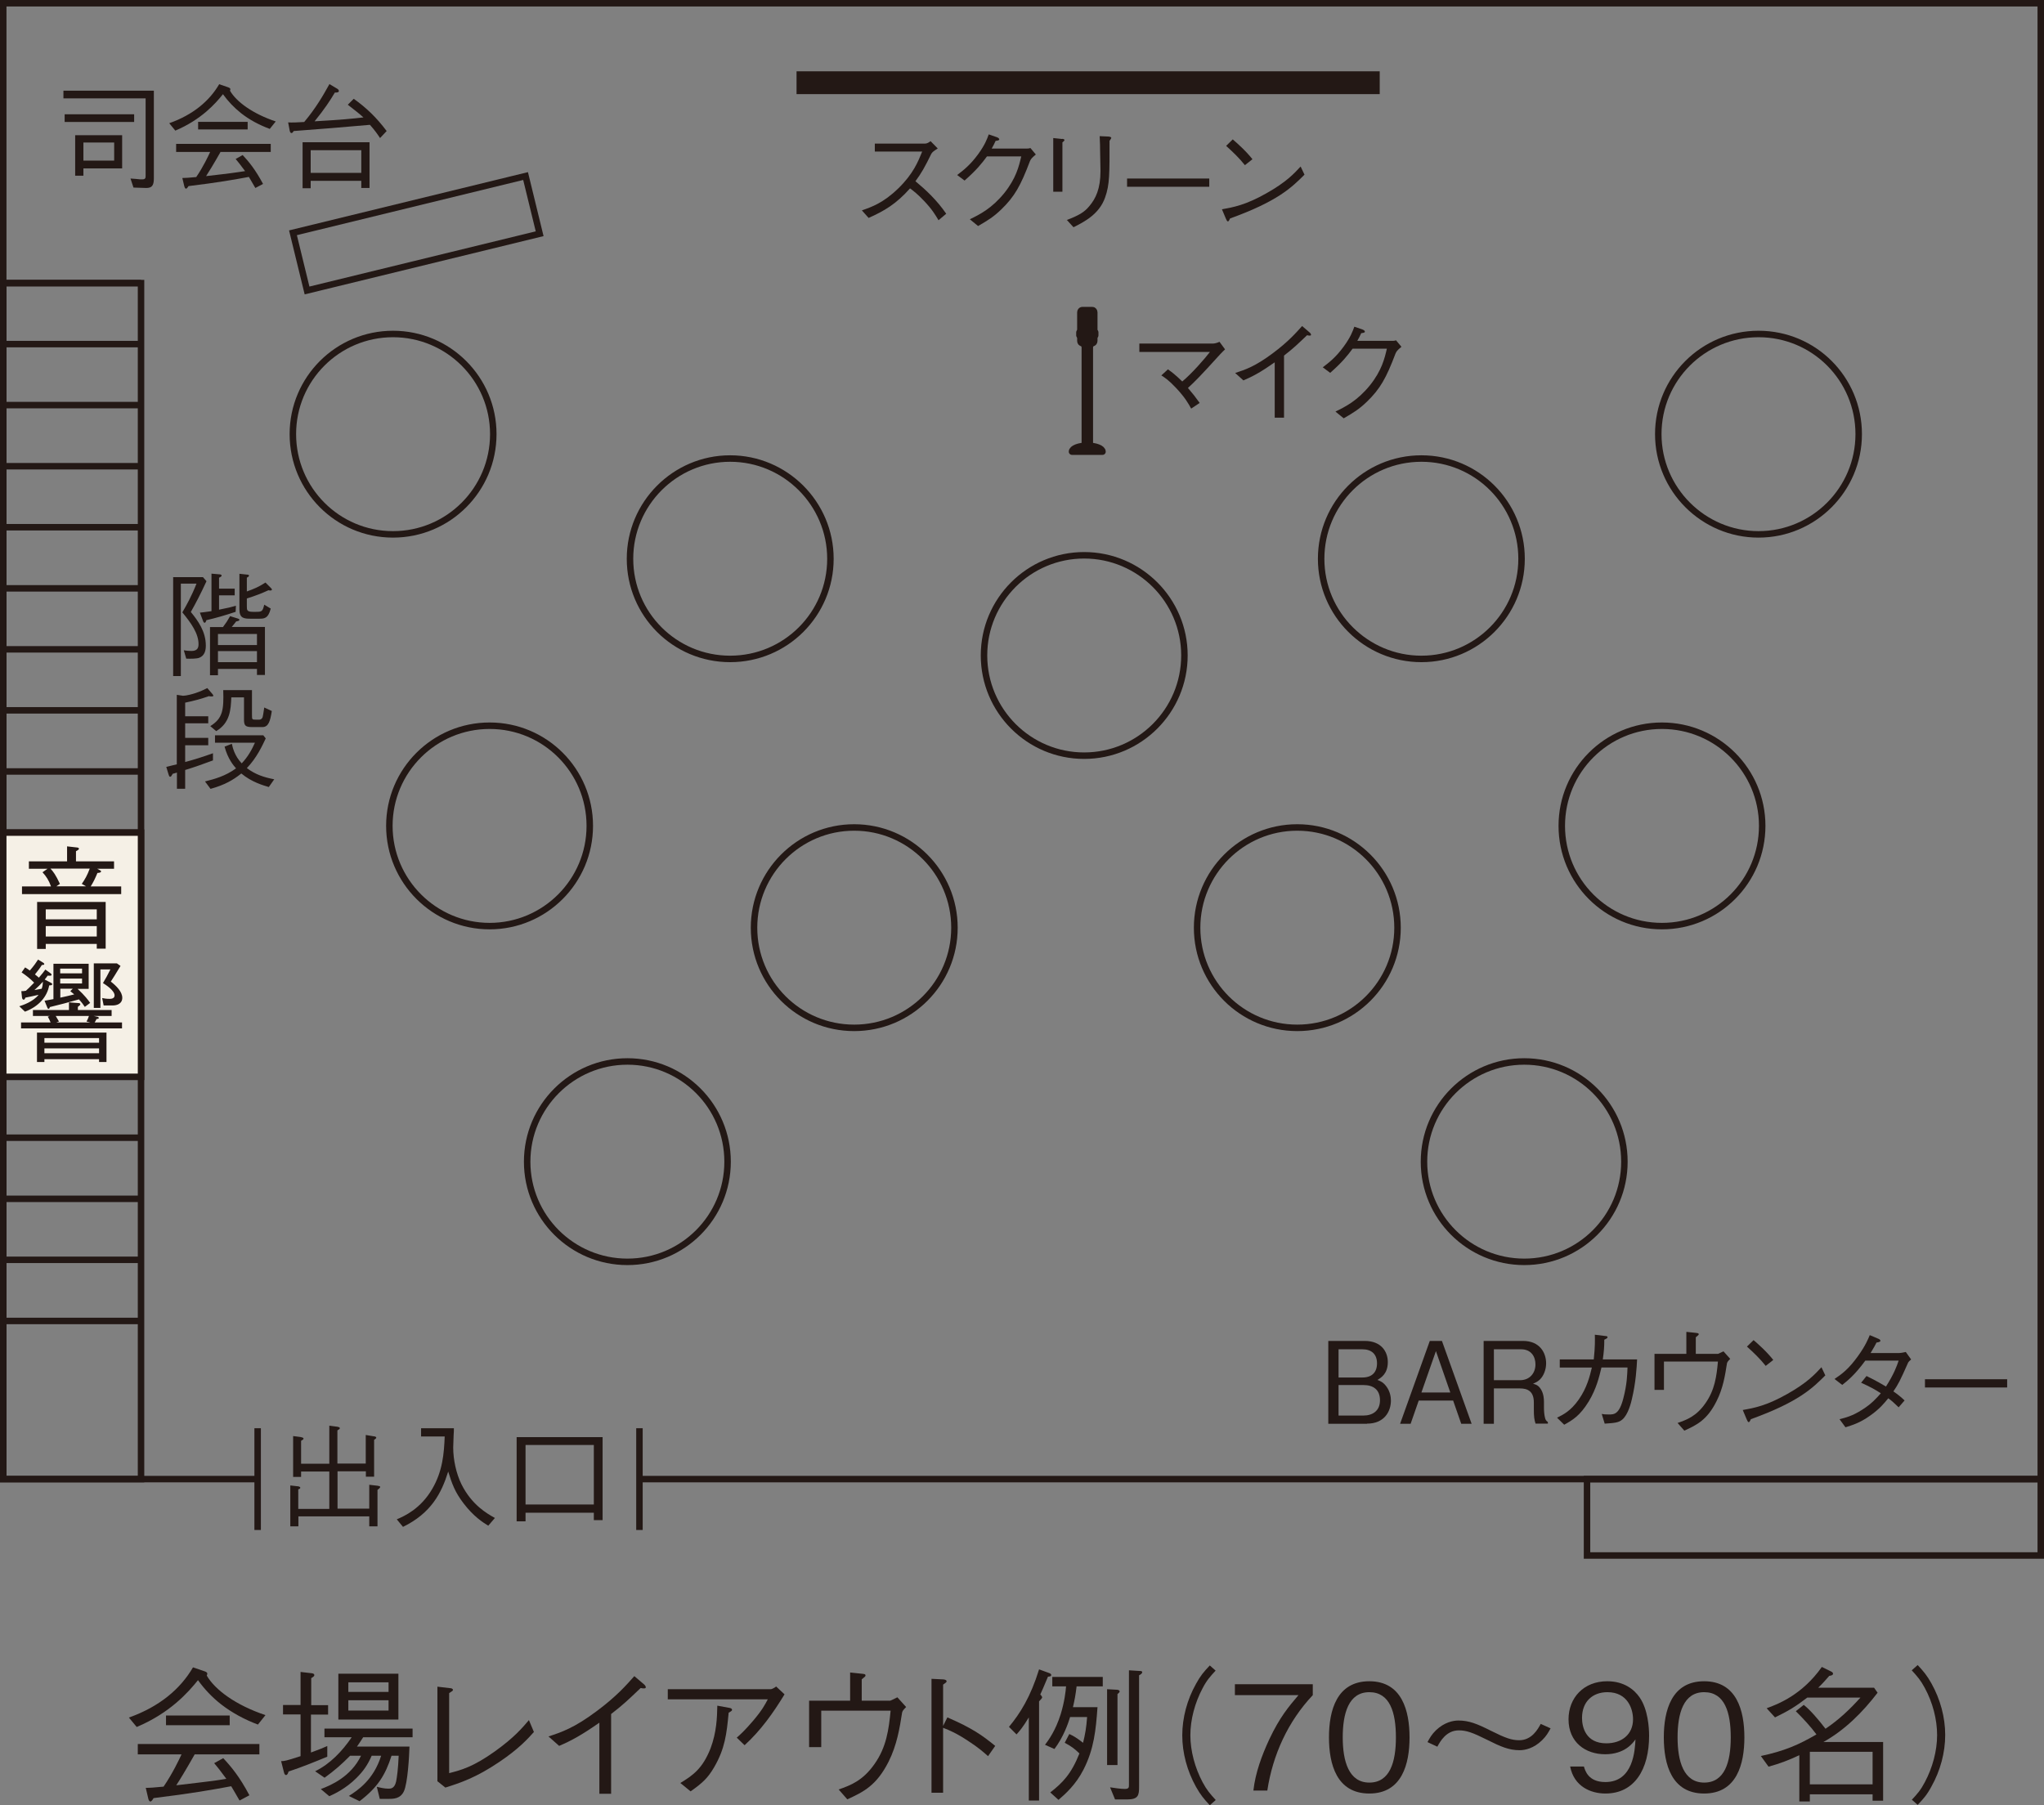 <?xml version="1.0" encoding="UTF-8"?><svg id="_レイヤー_2" xmlns="http://www.w3.org/2000/svg" xmlns:xlink="http://www.w3.org/1999/xlink" viewBox="0 0 151.45 133.77"><rect x="0" y="0" width="151.45" height="133.77" fill="#808080" stroke="none"/><defs><style>.cls-1,.cls-2,.cls-3,.cls-4,.cls-5{stroke:#231815;}.cls-1,.cls-2,.cls-3,.cls-5{stroke-width:.48px;}.cls-1,.cls-2,.cls-4{fill:none;}.cls-2,.cls-3{stroke-linecap:round;stroke-linejoin:round;}.cls-6{clip-path:url(#clippath);}.cls-3,.cls-7{fill:#231815;}.cls-4{stroke-width:1.69px;}.cls-5{fill:#f5f0e6;}</style><clipPath id="clippath"><path class="cls-3" d="m80.94,25.43h-.75c-.08,0-.14-.07-.14-.17v-2.11c0-.09.06-.17.14-.17h.75c.08,0,.14.08.14.17v2.11c0,.09-.06.17-.14.17Z"/></clipPath></defs><g id="_レイヤー_2-2"><g><g><path class="cls-7" d="m19.11,127.8c-.98-.37-1.92-.87-2.74-1.51-.65-.51-1.22-1.11-1.7-1.78-.71.88-2.05,2.42-4.54,3.47l-.58-.7c2.26-.8,3.82-2.12,4.75-3.72l.82.28c.13.04.24.09.24.19,0,.05-.02.09-.04.14.62,1.07,2.17,2.2,4.35,2.93l-.56.7Zm-4.69,2.22c-.68,1.2-1.1,1.88-1.36,2.28.98-.12,2.09-.24,3.02-.37.29-.04.5-.08.69-.11-.51-.69-.64-.85-.9-1.16l.67-.37c.58.62,1.21,1.37,1.94,2.75l-.73.39c-.46-.81-.5-.85-.62-1.06-1.38.26-2.97.54-5.75.88-.06.11-.16.25-.23.25-.1,0-.14-.13-.16-.2l-.19-.81c.35,0,.56-.02,1.32-.09.67-.98,1.17-2.04,1.33-2.39h-3.24v-.77h9.01v.77h-4.81Zm-2.12-2.17v-.72h4.72v.72h-4.72Z"/><path class="cls-7" d="m23.04,127.06v2.81c.7-.26.91-.34,1.21-.48v.79c-.94.39-1.9.78-2.87,1.1-.04.14-.09.26-.19.26s-.14-.14-.17-.28l-.19-.75c.24,0,.37-.02,1.44-.37v-3.09h-1.3v-.7h1.3v-2.45l.77.09c.05,0,.25.02.25.14,0,.08-.05.12-.23.23v2h1.25v.7h-1.25Zm3.87,1.68c-.15.24-.4.61-.46.69h3.89c-.02.71-.13,2.73-.42,3.33-.27.55-.77.55-1.21.55h-.57l-.22-.9c.19.05.55.14.85.14.18,0,.46,0,.58-.53.06-.3.15-.91.19-1.91h-.53c-.46,1.44-1.03,2.35-2.37,3.37l-.79-.39c.66-.42,1.83-1.19,2.39-2.98h-.7c-.3.68-.6,1.12-1.13,1.65-.78.78-1.63,1.18-2.01,1.35l-.63-.53c.73-.27,2.23-.91,2.98-2.47h-.81c-.6.61-1.13,1.08-1.89,1.63l-.7-.48c1.12-.55,2-1.48,2.71-2.52h-2.02v-.64h6.53v.64h-3.66Zm-1.84-1.31v-3.4h4.45v3.4h-4.45Zm3.72-2.76h-2.98v.71h2.98v-.71Zm0,1.33h-2.98v.76h2.98v-.76Z"/><path class="cls-7" d="m32.4,124.99l.92.11c.14,0,.24.05.24.13,0,.06-.03.08-.28.24v5.93c.89-.23,1.77-.46,3.37-1.6,1.46-1.04,2.07-1.78,2.54-2.33l.37.88c-.46.51-1.1,1.23-2.55,2.21-1.74,1.18-2.91,1.56-4.01,1.91l-.59-.47v-7Z"/><path class="cls-7" d="m44.41,132.92v-5.26c-1.26.88-2.04,1.32-2.98,1.72l-.79-.7c.95-.31,1.89-.62,3.55-1.86,1.5-1.11,2.25-1.98,2.81-2.61l.73.62s.12.11.12.2c0,.04-.01.09-.13.09-.08,0-.12,0-.25-.03-.91.86-1.21,1.17-2.19,1.93v5.91h-.88Z"/><path class="cls-7" d="m49.48,125.94v-.76h7.63c.06,0,.25-.08.4-.2l.62.58c-.83,1.37-1.77,2.69-2.96,3.77l-.58-.56c.25-.22.57-.5,1.22-1.26.69-.82.86-1.17,1.08-1.58h-7.4Zm.93,6.19c.9-.55,1.64-1.04,2.24-2.57.45-1.21.48-2.27.5-3.16l.93.17c.11.02.16.08.16.13,0,.07-.02.09-.25.22-.15,1.57-.27,2.66-1.08,4.05-.46.78-.82,1.13-1.74,1.78l-.76-.62Z"/><path class="cls-7" d="m62.98,123.94l.85.09c.21.02.3.03.3.13,0,.06-.03.09-.28.29v1.58h2.11s.13-.04.53-.25l.65.72c-.26.26-.27.31-.3.42-.18,1.15-.38,2.39-1,3.63-.89,1.76-1.85,2.24-3.06,2.79l-.64-.73c.89-.31,1.79-.65,2.66-1.89.88-1.25,1.05-2.53,1.19-3.95h-5.14v2.7h-.9v-3.44h3.04v-2.08Z"/><path class="cls-7" d="m70.2,127.27c1.84.8,2.56,1.31,3.54,2.11l-.53.76c-.32-.28-.73-.65-1.48-1.13-.86-.57-1.36-.78-1.85-.97v4.81h-.86v-8.44l.82.04c.05,0,.3.01.3.15,0,.06-.09.12-.26.24v3.06l.31-.62Z"/><path class="cls-7" d="m74.76,127.97c.83-1,1.6-2.22,2.23-4.26l.77.28s.13.05.13.13c0,.11-.11.12-.24.13-.35.82-.42,1.01-.57,1.32.03.04.14.14.14.22,0,.05-.15.21-.23.29v7.35h-.76v-6.16c-.46.76-.68,1-.91,1.26l-.56-.56Zm6.56-1.47c-.12,1.7-.26,3.12-1.04,4.64-.57,1.12-1.34,1.8-1.85,2.24l-.61-.55c.91-.71,1.56-1.37,2.16-2.89-.37-.36-.62-.54-1.09-.79l.34-.65c.3.14.52.26,1.02.65.16-.65.24-1.11.3-1.91h-1.26c-.15.49-.49,1.48-1.16,2.37l-.7-.31c.28-.37.78-1.06,1.16-2.26.29-.95.37-1.69.4-2.07h-1.02v-.7h3.74v.7h-1.94c-.08.66-.13.93-.27,1.54h1.83Zm.72-1.32l.73.04s.19.01.19.13c0,.06-.08.12-.16.19v5.26h-.77v-5.63Zm1.63-1.4l.8.05c.05,0,.16,0,.16.09,0,.1-.12.17-.23.23v8.25c0,.64-.05.95-.9.95h-.88l-.37-.9c.35.05.77.12,1.09.12s.31-.13.31-.31v-8.48Z"/><path class="cls-7" d="m90.08,123.79c-.42.46-.66.72-.97,1.31-.57,1.07-.91,2.32-.91,3.49s.34,2.42.91,3.49c.31.58.55.85.97,1.31l-.44.39c-.43-.46-.69-.77-1.02-1.36-.66-1.18-1.02-2.52-1.02-3.82s.36-2.65,1.02-3.82c.32-.59.58-.9,1.02-1.36l.44.39Z"/><path class="cls-7" d="m93.9,132.69h-1.03c.15-1.33.62-2.59,1.18-3.8.77-1.63,1.42-2.4,2.16-3.27h-4.71v-.81h5.77v.81c-1.84,1.95-2.97,4.43-3.37,7.08Z"/><path class="cls-7" d="m101.46,132.91c-2.42,0-2.99-2.17-2.99-4.16s.57-4.16,2.99-4.16,2.98,2.19,2.98,4.16-.56,4.16-2.98,4.16Zm0-7.51c-1.54,0-1.97,1.58-1.97,3.35s.45,3.35,1.97,3.35,1.97-1.51,1.97-3.35-.44-3.35-1.97-3.35Z"/><path class="cls-7" d="m114.89,128.08c-.17.31-.31.57-.63.88-.62.61-1.27.74-1.66.74-.79,0-1.4-.26-2.41-.77-1.1-.55-1.55-.7-2.1-.7-.93,0-1.38.82-1.59,1.21l-.73-.34c.17-.31.31-.57.63-.88.62-.59,1.27-.72,1.66-.72.79,0,1.4.25,2.41.76,1.1.55,1.54.7,2.1.7.93,0,1.38-.82,1.59-1.21l.73.33Z"/><path class="cls-7" d="m118.95,132.91c-1.07,0-2.32-.51-2.61-2h1.02c.09.29.31,1.15,1.59,1.15,2.08,0,2.19-2.37,2.23-3.16-.2.28-.8,1.1-2.25,1.1s-2.71-.88-2.71-2.59c0-1.58,1.11-2.82,2.87-2.82,1.25,0,2,.62,2.4,1.2.62.9.7,2.25.7,2.84,0,2.47-1.07,4.28-3.23,4.28Zm.15-7.51c-1.09,0-1.88.69-1.88,1.91,0,.67.27,1.88,1.8,1.88,1.13,0,1.98-.65,1.98-1.78,0-.76-.39-2.01-1.9-2.01Z"/><path class="cls-7" d="m126.27,132.91c-2.42,0-2.99-2.17-2.99-4.16s.57-4.16,2.99-4.16,2.98,2.19,2.98,4.16-.56,4.16-2.98,4.16Zm0-7.51c-1.54,0-1.97,1.58-1.97,3.35s.45,3.35,1.97,3.35,1.97-1.51,1.97-3.35-.44-3.35-1.97-3.35Z"/><path class="cls-7" d="m138.75,133.44v-.47h-4.65v.53h-.78v-3.43c-.76.36-1.44.62-2.28.85l-.57-.79c1.74-.37,2.8-.83,4.12-1.6-.4-.55-1.03-1.23-1.53-1.72l.59-.47c.51.41,1.08,1.08,1.61,1.77.97-.65,1.82-1.45,2.59-2.31h-3.94c-.84.65-1.4.99-2.39,1.47l-.62-.68c.84-.3,2.64-1,4.09-3.06l.71.35c.08.04.12.1.12.15,0,.12-.19.15-.28.16-.51.59-.67.73-.82.88h4.14l.26.37c-1.11,1.45-2.42,2.76-4.01,3.65h4.42v4.35h-.79Zm0-3.62h-4.65v2.41h4.65v-2.41Z"/><path class="cls-7" d="m141.65,133.38c.42-.45.66-.72.97-1.31.57-1.07.91-2.32.91-3.49s-.33-2.42-.91-3.49c-.31-.58-.55-.85-.97-1.31l.44-.39c.43.46.69.77,1.02,1.36.66,1.18,1.02,2.52,1.02,3.82s-.36,2.65-1.02,3.82c-.32.6-.58.9-1.02,1.36l-.44-.39Z"/></g><g><path class="cls-1" d="m53.91,86.09c0,4.1-3.32,7.42-7.42,7.42s-7.43-3.32-7.43-7.42,3.33-7.43,7.43-7.43,7.42,3.32,7.42,7.43Z"/><path class="cls-1" d="m120.36,86.09c0,4.1-3.32,7.42-7.42,7.42s-7.43-3.32-7.43-7.42,3.33-7.43,7.43-7.43,7.42,3.32,7.42,7.43Z"/></g><g><path class="cls-1" d="m130.57,61.2c0,4.1-3.32,7.43-7.43,7.43s-7.42-3.33-7.42-7.43,3.32-7.42,7.42-7.42,7.43,3.32,7.43,7.42Z"/><path class="cls-1" d="m103.55,68.75c0,4.1-3.33,7.42-7.43,7.42s-7.42-3.32-7.42-7.42,3.32-7.43,7.42-7.43,7.43,3.33,7.43,7.43Z"/><path class="cls-1" d="m43.7,61.2c0,4.1-3.33,7.43-7.42,7.43s-7.43-3.33-7.43-7.43,3.33-7.42,7.43-7.42,7.42,3.32,7.42,7.42Z"/><path class="cls-1" d="m70.72,68.75c0,4.1-3.32,7.42-7.43,7.42s-7.42-3.32-7.42-7.42,3.32-7.43,7.42-7.43,7.43,3.33,7.43,7.43Z"/></g><g><path class="cls-1" d="m36.55,32.17c0,4.1-3.32,7.43-7.43,7.43s-7.42-3.33-7.42-7.43,3.32-7.42,7.42-7.42,7.43,3.32,7.43,7.42Z"/><path class="cls-1" d="m61.53,41.41c0,4.1-3.32,7.42-7.43,7.42s-7.42-3.32-7.42-7.42,3.33-7.43,7.42-7.43,7.43,3.33,7.43,7.43Z"/><path class="cls-1" d="m137.72,32.17c0,4.1-3.33,7.43-7.42,7.43s-7.43-3.33-7.43-7.43,3.32-7.42,7.43-7.42,7.42,3.32,7.42,7.42Z"/><path class="cls-1" d="m112.74,41.41c0,4.1-3.33,7.42-7.42,7.42s-7.43-3.32-7.43-7.42,3.32-7.43,7.43-7.43,7.42,3.33,7.42,7.43Z"/><path class="cls-1" d="m87.76,48.57c0,4.1-3.33,7.43-7.43,7.43s-7.42-3.33-7.42-7.43,3.33-7.42,7.42-7.42,7.43,3.32,7.43,7.42Z"/></g><line class="cls-1" x1="19.09" y1="105.84" x2="19.09" y2="113.38"/><line class="cls-1" x1="47.38" y1="105.84" x2="47.38" y2="113.38"/><polyline class="cls-1" points="19.09 109.61 .24 109.61 .24 .24 151.21 .24 151.21 109.61 47.38 109.61"/><rect class="cls-1" x=".24" y="20.98" width="10.21" height="88.63"/><line class="cls-1" x1="10.45" y1="20.98" x2=".24" y2="20.98"/><line class="cls-1" x1="10.45" y1="25.5" x2=".24" y2="25.5"/><line class="cls-1" x1="10.45" y1="30.02" x2=".24" y2="30.02"/><line class="cls-1" x1="10.45" y1="34.55" x2=".24" y2="34.55"/><line class="cls-1" x1="10.45" y1="39.07" x2=".24" y2="39.07"/><line class="cls-1" x1="10.45" y1="43.6" x2=".24" y2="43.6"/><line class="cls-1" x1="10.45" y1="48.12" x2=".24" y2="48.12"/><line class="cls-1" x1="10.45" y1="52.64" x2=".24" y2="52.64"/><line class="cls-1" x1="10.45" y1="57.17" x2=".24" y2="57.17"/><line class="cls-1" x1="10.45" y1="61.7" x2=".24" y2="61.7"/><line class="cls-1" x1="10.45" y1="66.22" x2=".24" y2="66.22"/><line class="cls-1" x1="10.45" y1="70.74" x2=".24" y2="70.74"/><line class="cls-1" x1="10.45" y1="75.27" x2=".24" y2="75.27"/><line class="cls-1" x1="10.45" y1="79.79" x2=".24" y2="79.79"/><line class="cls-1" x1="10.45" y1="84.31" x2=".24" y2="84.31"/><line class="cls-1" x1="10.45" y1="88.84" x2=".24" y2="88.84"/><line class="cls-1" x1="10.45" y1="93.36" x2=".24" y2="93.36"/><line class="cls-1" x1="10.45" y1="97.89" x2=".24" y2="97.89"/><g><path class="cls-7" d="m101.28,105.51h-2.86v-6.14h2.7c1.2,0,1.71.77,1.71,1.57,0,.86-.5,1.16-.77,1.32.23.09.47.19.71.55.21.31.29.67.29.98,0,.82-.5,1.71-1.77,1.71Zm-.33-5.52h-1.77v2.09h1.77c.69,0,1.08-.37,1.08-1.05s-.41-1.04-1.08-1.04Zm.08,2.65h-1.85v2.26h1.85c.65,0,1.22-.33,1.22-1.13s-.51-1.13-1.22-1.13Z"/><path class="cls-7" d="m108.27,105.51l-.6-1.72h-2.55l-.6,1.72h-.78l2.2-6.14h.9l2.2,6.14h-.78Zm-1.87-5.4l-1.08,3.08h2.14l-1.07-3.08Z"/><path class="cls-7" d="m113.78,105.51c-.1-.31-.13-.54-.13-1.05v-.53c0-.84-.47-1.04-1.03-1.04h-1.93v2.62h-.76v-6.14h2.92c1.24,0,1.71.88,1.71,1.66,0,.45-.17.92-.47,1.21-.17.16-.34.23-.5.3.23.07.41.12.6.44.19.32.21.71.21.89v.45c0,.27.03.55.07.71.04.19.09.26.22.35v.12h-.91Zm-1.07-5.52h-2.02v2.29h1.94c.71,0,1.14-.52,1.14-1.17,0-.58-.32-1.12-1.06-1.12Z"/><path class="cls-7" d="m118.09,100.74c.1-.92.09-1.46.08-1.83l.81.1c.06,0,.13.02.13.08,0,.04,0,.08-.24.19,0,.55-.03.89-.11,1.46h2.54c-.03.61-.09,1.71-.39,2.96-.05.22-.27,1.14-.71,1.5-.27.23-.58.25-1.3.3l-.22-.72c.14.03.26.04.52.04.4,0,.77,0,1.08-1.19.28-1.07.29-1.78.31-2.29h-1.93c-.17.7-.37,1.56-.94,2.51-.66,1.08-1.21,1.39-1.82,1.73l-.53-.52c.48-.24,1.01-.5,1.61-1.35.6-.86.81-1.7.97-2.37h-2.38v-.6h2.5Z"/><path class="cls-7" d="m124.97,98.7l.66.07c.16.02.24.03.24.1,0,.05-.03.07-.22.23v1.23h1.64s.1-.03.41-.19l.5.56c-.2.2-.21.24-.24.33-.14.9-.29,1.86-.78,2.82-.69,1.37-1.44,1.74-2.38,2.17l-.5-.57c.69-.24,1.4-.5,2.07-1.47.68-.97.82-1.97.92-3.08h-4v2.1h-.7v-2.67h2.36v-1.62Z"/><path class="cls-7" d="m135.25,101.92c-.94.94-1.97,1.97-5.52,3.25,0,.02-.1.22-.15.22-.07,0-.11-.1-.16-.21l-.29-.69c.83-.15,1.75-.31,3.3-1.19,1.46-.82,2.05-1.46,2.53-1.98l.29.61Zm-4.42-.7c-.41-.52-.89-.98-1.39-1.43l.49-.48c.26.22.98.85,1.46,1.47l-.56.44Z"/><path class="cls-7" d="m141.61,100.74c-.15.13-.17.15-.22.22-.62,1.4-.74,1.62-1.1,2.15.29.2.56.41.83.67l-.44.51c-.36-.35-.54-.51-.77-.67-.29.36-.66.81-1.35,1.29-.74.53-1.31.7-1.82.86l-.44-.6c.44-.11.96-.24,1.66-.69.71-.44,1.08-.87,1.4-1.23-.45-.29-.79-.48-1.46-.78l.4-.5c.78.38,1.2.64,1.44.78.58-.9.8-1.5.94-1.92h-2.47c-.79,1.08-1.33,1.5-1.71,1.8l-.57-.44c.53-.36,1.03-.71,1.74-1.7.56-.78.75-1.26.87-1.55l.66.28c.1.04.13.11.13.14,0,.09-.21.12-.29.13-.12.24-.15.29-.44.78h2.06c.14,0,.4-.04.55-.08l.4.56Z"/><path class="cls-7" d="m142.63,102.82v-.61h6.09v.61h-6.09Z"/></g><g><path class="cls-7" d="m22.1,113.11h-.59v-3.03l.53.06c.06,0,.21.03.21.11,0,.07-.09.1-.15.12v1.45h2.3v-2.77h-2.09v.4h-.59v-3.03l.54.07c.09.02.23.04.23.12,0,.07-.12.12-.18.16v1.7h2.09v-2.82l.6.08c.07.02.18.03.18.11,0,.05-.06.09-.18.16v2.46h2.1v-2.12l.6.1c.06,0,.18.03.18.1,0,.05-.08.11-.16.16v2.73h-.61v-.4h-2.1v2.77h2.35v-1.77l.61.07c.13.02.2.04.2.09,0,.07-.14.18-.2.22v2.7h-.61v-.74h-5.25v.71Z"/><path class="cls-7" d="m36.19,113.07c-.41-.25-1.1-.69-1.84-1.66-.65-.85-.86-1.46-1.14-2.36-.5,1.6-1.26,3.08-3.35,4.1l-.46-.56c.57-.24,1.77-.78,2.63-2.26.77-1.32.87-2.62.92-3.88h-1.75v-.61h2.43c0,.16,0,.26-.02.55,0,.14-.03.76-.03.88,0,.89.22,1.92.61,2.72.77,1.54,1.89,2.17,2.48,2.5l-.49.57Z"/><path class="cls-7" d="m44,112.65v-.55h-5.06v.64h-.66v-6.24h6.37v6.15h-.66Zm0-5.57h-5.06v4.41h5.06v-4.41Z"/></g><g><g><g><rect class="cls-3" x="80.38" y="25.55" width=".37" height="7.63"/><path class="cls-3" d="m79.43,33.47c0-.24.51-.44,1.13-.44s1.13.2,1.13.44h-2.26Z"/></g><rect class="cls-3" x="80.34" y="25.42" width=".45" height=".16"/><g><g><path class="cls-7" d="m80.94,25.43h-.75c-.08,0-.14-.07-.14-.17v-2.11c0-.09.06-.17.14-.17h.75c.08,0,.14.08.14.17v2.11c0,.09-.06.17-.14.17Z"/><g class="cls-6"><rect class="cls-3" x="79.97" y="22.8" width="1.21" height="1.89"/></g><path class="cls-2" d="m80.94,25.43h-.75c-.08,0-.14-.07-.14-.17v-2.11c0-.09.06-.17.14-.17h.75c.08,0,.14.08.14.17v2.11c0,.09-.06.17-.14.17Z"/></g><rect class="cls-3" x="79.98" y="24.63" width="1.17" height=".22"/></g></g><g><path class="cls-7" d="m86.55,27.38c.29.2.59.44,1.05.89.7-.58,1.69-1.71,2.05-2.19h-5.23v-.62h5.46c.09,0,.29-.04.48-.13l.41.56s-.25.24-.34.34c-1.55,1.71-1.89,2.04-2.41,2.52.36.42.58.7.87,1.11l-.63.42c-.22-.4-.45-.81-1.09-1.5-.58-.62-.87-.8-1.12-.96l.5-.46Z"/><path class="cls-7" d="m94.45,30.95v-4.1c-.98.69-1.59,1.03-2.32,1.34l-.61-.55c.74-.24,1.47-.48,2.77-1.45,1.17-.87,1.75-1.54,2.19-2.03l.57.49s.09.08.09.15c0,.03,0,.07-.1.07-.06,0-.09,0-.19-.03-.71.67-.94.91-1.71,1.51v4.6h-.68Z"/><path class="cls-7" d="m103.14,25.26c.13,0,.18,0,.3-.04l.4.48c-.33.27-.37.35-.44.5-.69,1.82-1.13,2.61-2.12,3.57-.57.55-.99.81-1.72,1.23l-.61-.5c.74-.36,1.62-.8,2.55-1.94.88-1.1,1.09-1.99,1.26-2.72h-2.54c-.37.5-.76,1-1.66,1.79l-.55-.41c.46-.35.97-.74,1.56-1.55.51-.7.66-1.13.78-1.46l.61.21c.16.06.17.14.17.16,0,.07-.11.09-.27.11-.08.18-.17.36-.29.57h2.56Z"/></g></g><rect class="cls-1" x="117.59" y="109.61" width="33.62" height="5.66"/><g><path class="cls-7" d="m14.13,45.34c.55.67,1.12,1.46,1.12,2.5,0,.34-.07.75-.5.91-.2.07-.63.07-.95.06l-.18-.62c.16.03.37.05.57.05.48,0,.52-.29.52-.51,0-.78-.54-1.55-1.2-2.35.32-.55.68-1.19,1.05-2.13h-1.16v6.85h-.57v-7.33h2.21l.26.3c-.46,1-.77,1.58-1.16,2.28Zm3.33,0c-.82.27-1.4.44-2.17.62-.02.08-.06.19-.13.19-.04,0-.08-.04-.11-.12l-.24-.63c.22-.02.28-.03.86-.11v-2.78l.57.05c.12,0,.18.04.18.09,0,.07-.08.11-.19.16v.81h1.16v.5h-1.16v1.06c.67-.13.9-.19,1.25-.29l-.02.44Zm1.58,4.69v-.46h-2.89v.47h-.59v-3.57h.96c.22-.29.35-.49.53-.81l.58.18c.05.02.11.04.11.09,0,.07-.08.09-.24.12-.14.19-.19.24-.33.41h2.46v3.56h-.59Zm0-3.05h-2.89v.82h2.89v-.82Zm0,1.27h-2.89v.82h2.89v-.82Zm1-4.49s-.09,0-.15-.02c-.5.23-.93.4-1.6.61v.57c0,.29,0,.42.45.42h.25c.43,0,.47-.05.59-.53l.48.29c-.19.75-.49.75-.88.75h-.61c-.49,0-.83-.03-.83-.68v-2.65l.55.06c.09,0,.16.02.16.08,0,.06-.07.1-.16.15v1.02c.51-.18.89-.34,1.38-.66l.41.41s.07.07.07.11-.06.07-.11.07Z"/><path class="cls-7" d="m15.51,51.58c-.67.23-1.12.35-1.79.49v1.01h1.71v.52h-1.71v1.08h1.71v.55h-1.71v1.24c.67-.18,1.28-.37,2.06-.65v.53c-.68.25-1.36.5-2.06.71v1.39h-.61v-1.2c-.13.04-.21.07-.31.09-.11.19-.13.22-.19.22-.07,0-.08-.06-.12-.17l-.17-.56c.29-.07.34-.08.78-.19v-5.15l.46.07c.23,0,.69-.12.93-.2.39-.13.67-.27.87-.37l.37.43s.08.1.08.13c0,.07-.13.07-.3.05Zm4.43,6.75c-.44-.13-1.29-.37-2.06-1.01-.61.49-1.24.85-2.28,1.14l-.41-.55c.71-.18,1.5-.39,2.3-.97-.17-.19-.61-.7-.85-1.61l.54-.21c.06.27.19.88.73,1.45.48-.51.75-1.02.98-1.53h-2.96v-.55h3.58l.18.23c-.24.51-.67,1.45-1.4,2.2.65.49,1.3.69,2.03.83l-.4.57Zm-.5-4.45h-.75c-.5,0-.61-.1-.61-.55v-1.65h-.94c-.04.89-.08,1.88-1.12,2.5l-.44-.37c.92-.57,1.01-1.19.96-2.67h2.13v1.8c0,.28,0,.31.05.35.03.04.12.04.24.04h.24c.16,0,.23-.1.26-.19.03-.12.04-.18.12-.71l.56.26c-.12.77-.25,1.19-.7,1.19Z"/></g><rect class="cls-5" x=".24" y="61.7" width="10.21" height="18.1"/><g><path class="cls-7" d="m1.63,66.26v-.57h2.15c-.17-.47-.35-.74-.63-1.05l.37-.26h-1.38v-.55h2.83v-1.11l.71.08c.06,0,.17.03.17.09,0,.08-.13.14-.22.19v.75h2.82v.55h-1.25l.19.1c.06.04.1.06.1.09,0,.11-.22.12-.27.12-.17.41-.29.66-.5,1h2.26v.57H1.63Zm5.54,4.04v-.35h-3.78v.37h-.64v-3.48h5.08v3.46h-.66Zm0-2.91h-3.78v.74h3.78v-.74Zm0,1.24h-3.78v.77h3.78v-.77Zm-3.43-4.26c.19.2.39.46.7,1.13l-.26.18h2.19l-.31-.18c.24-.34.41-.65.59-1.13h-2.91Z"/><path class="cls-7" d="m3.64,73.04c-.14.79-.74,1.54-1.79,1.93l-.42-.4c.25-.08,1.02-.33,1.43-.85-.29.07-.77.17-.98.21-.03.08-.05.15-.13.15-.09,0-.11-.11-.12-.16l-.05-.47c.09,0,.2,0,.34-.03.11-.1.34-.31.61-.6-.34-.34-.61-.54-.93-.76l.26-.37c.09.06.21.12.35.23.29-.33.47-.59.61-.81l.38.23s.08.05.08.1c0,.07-.1.07-.18.07-.14.23-.27.4-.51.7.11.08.19.16.29.24.24-.27.36-.44.48-.6l.38.27c.05.04.08.07.08.11,0,.09-.11.08-.29.07-.08.11-.12.17-.22.29l.43.22c.1.05.13.08.13.12,0,.09-.13.09-.21.09Zm-2.08,3.17v-.44h2.19c-.08-.2-.15-.33-.21-.43l.15-.05h-1.25v-.44h2.67v-.57l.66.05c.06,0,.18,0,.18.09,0,.07-.1.13-.18.19v.24h2.5v.44h-1.32l.28.06c.05,0,.09.05.09.09,0,.06-.08.07-.17.08-.06.12-.08.17-.14.25h2.03v.44H1.56Zm.99-2.84c.36-.07.4-.07.54-.1.07-.21.08-.34.09-.52-.22.24-.34.36-.63.62Zm4.79,5.33v-.21H3.29v.21h-.55v-2.18h5.15v2.18h-.55Zm0-1.77H3.29v.34h4.05v-.34Zm0,.76H3.29v.36h4.05v-.36Zm-1.06-3.08c-.1-.15-.21-.31-.43-.55-.98.28-1.28.35-2.16.57,0,.04-.03.13-.1.13-.03,0-.05-.02-.07-.06l-.22-.54c.31-.06.47-.08.66-.12v-2.62h2.61v1.86h-.82c.54.5.79.84.93,1.04l-.4.3Zm.13,1.09c.08-.14.14-.28.18-.41h-2.46c.11.18.14.23.24.41l-.2.07h2.53l-.29-.07Zm-.33-3.92h-1.62v.35h1.62v-.35Zm0,.74h-1.62v.36h1.62v-.36Zm-.87.93l.18-.18h-.92v.66c.44-.09.58-.13,1.03-.24-.13-.11-.18-.15-.28-.23Zm3.13,1.06h-.66l-.11-.55c.13.03.32.06.55.06.07,0,.37,0,.37-.25,0-.37-.64-.78-.86-.92.24-.4.32-.56.55-1.01h-.74v2.85h-.49v-3.3h1.71l.27.19c-.36.61-.55.89-.72,1.16.4.31.85.75.85,1.2s-.4.57-.72.57Z"/></g><g><path class="cls-7" d="m4.7,6.72h6.7v6.5c0,.54-.15.71-.57.71-.12,0-.79-.03-.94-.03l-.22-.67c.12,0,.61.05.71.06.1,0,.16,0,.18,0,.23,0,.23-.13.23-.29v-5.71h-6.09v-.57Zm.09,2.32v-.57h5.15v.57h-5.15Zm.78.98h3.48v2.46h-2.87v.54h-.61v-3Zm2.89.54h-2.28v1.34h2.28v-1.34Z"/><path class="cls-7" d="m19.98,9.55c-.77-.29-1.5-.67-2.14-1.18-.5-.4-.95-.87-1.32-1.39-.55.69-1.6,1.88-3.53,2.7l-.45-.55c1.76-.62,2.98-1.65,3.7-2.89l.64.22c.1.04.19.07.19.15,0,.04-.02.07-.03.11.48.83,1.69,1.71,3.39,2.28l-.44.55Zm-3.65,1.73c-.53.93-.86,1.46-1.06,1.77.77-.09,1.62-.18,2.35-.29.23-.03.39-.06.54-.08-.4-.54-.5-.66-.7-.9l.52-.29c.45.48.94,1.07,1.51,2.14l-.57.3c-.36-.63-.39-.66-.48-.82-1.08.2-2.31.42-4.47.68-.05.08-.13.19-.18.19-.08,0-.11-.1-.13-.16l-.15-.63c.27,0,.44-.02,1.03-.07.52-.76.91-1.59,1.03-1.86h-2.52v-.6h7.01v.6h-3.74Zm-1.65-1.69v-.56h3.67v.56h-3.67Z"/><path class="cls-7" d="m28.16,10.23c-.2-.3-.37-.55-.75-.98-1.91.17-3.74.32-5.65.46-.04.07-.09.15-.16.15-.1,0-.13-.14-.14-.21l-.11-.58c.24.02.79,0,1.19-.03.87-1.04,1.4-1.96,1.87-2.81l.6.36c.05.03.1.1.1.15,0,.12-.17.12-.3.12-.34.58-.77,1.23-1.5,2.13,1.96-.11,2.86-.2,3.62-.29-.36-.32-.6-.5-1.16-.94l.44-.44c.94.67,1.68,1.38,2.44,2.39l-.47.5Zm-1.39,3.69v-.52h-3.75v.55h-.6v-3.41h4.96v3.39h-.61Zm0-2.79h-3.75v1.68h3.75v-1.68Z"/></g><rect class="cls-1" x="21.98" y="15.08" width="17.74" height="4.4" transform="translate(-3.22 7.81) rotate(-13.71)"/><line class="cls-4" x1="59.02" y1="6.13" x2="102.23" y2="6.13"/><g><path class="cls-7" d="m69.5,10.99c-.37.24-.39.26-.49.4-.5,1.02-.72,1.41-1.18,2.04.78.65,1.58,1.39,2.28,2.41l-.57.48c-.24-.4-.47-.8-1.08-1.44-.47-.5-.8-.75-1.03-.92-1.05,1.18-1.93,1.68-3.07,2.19l-.5-.56c.72-.25,1.59-.55,2.7-1.63,1.11-1.08,1.47-1.99,1.77-2.73h-3.51v-.59h3.74c.14,0,.3-.11.39-.18l.53.54Z"/><path class="cls-7" d="m76.05,11.01c.13,0,.18,0,.3-.04l.4.48c-.33.27-.37.35-.44.5-.69,1.82-1.13,2.61-2.12,3.57-.57.55-.99.81-1.72,1.23l-.61-.5c.74-.36,1.62-.8,2.55-1.94.88-1.1,1.09-1.99,1.26-2.72h-2.54c-.37.5-.76,1-1.66,1.79l-.55-.41c.46-.35.97-.74,1.56-1.55.51-.7.66-1.13.78-1.46l.61.21c.16.06.17.14.17.16,0,.07-.11.09-.27.11-.08.18-.17.36-.29.57h2.56Z"/><path class="cls-7" d="m78.7,10.29c.07,0,.17.03.17.08,0,.04,0,.06-.15.18v3.66h-.68v-3.98l.66.07Zm.33,6.02c.97-.37,1.34-.62,1.67-1.02.49-.57.84-1.3.84-2.62,0-.25-.03-1.38-.03-1.61,0-.26,0-.3-.03-.97l.68.03s.18.02.18.1c0,.03-.02.05-.13.22,0,2.4.02,3.23-.33,4.2-.43,1.23-1.54,1.8-2.34,2.2l-.5-.55Z"/><path class="cls-7" d="m83.51,13.84v-.61h6.09v.61h-6.09Z"/><path class="cls-7" d="m96.66,12.94c-.94.94-1.97,1.97-5.52,3.25,0,.02-.1.22-.15.22-.07,0-.11-.1-.16-.21l-.29-.69c.83-.15,1.75-.31,3.3-1.19,1.46-.82,2.05-1.46,2.53-1.98l.29.61Zm-4.42-.7c-.41-.52-.89-.98-1.39-1.43l.49-.48c.26.22.98.85,1.46,1.47l-.56.44Z"/></g></g></g></svg>